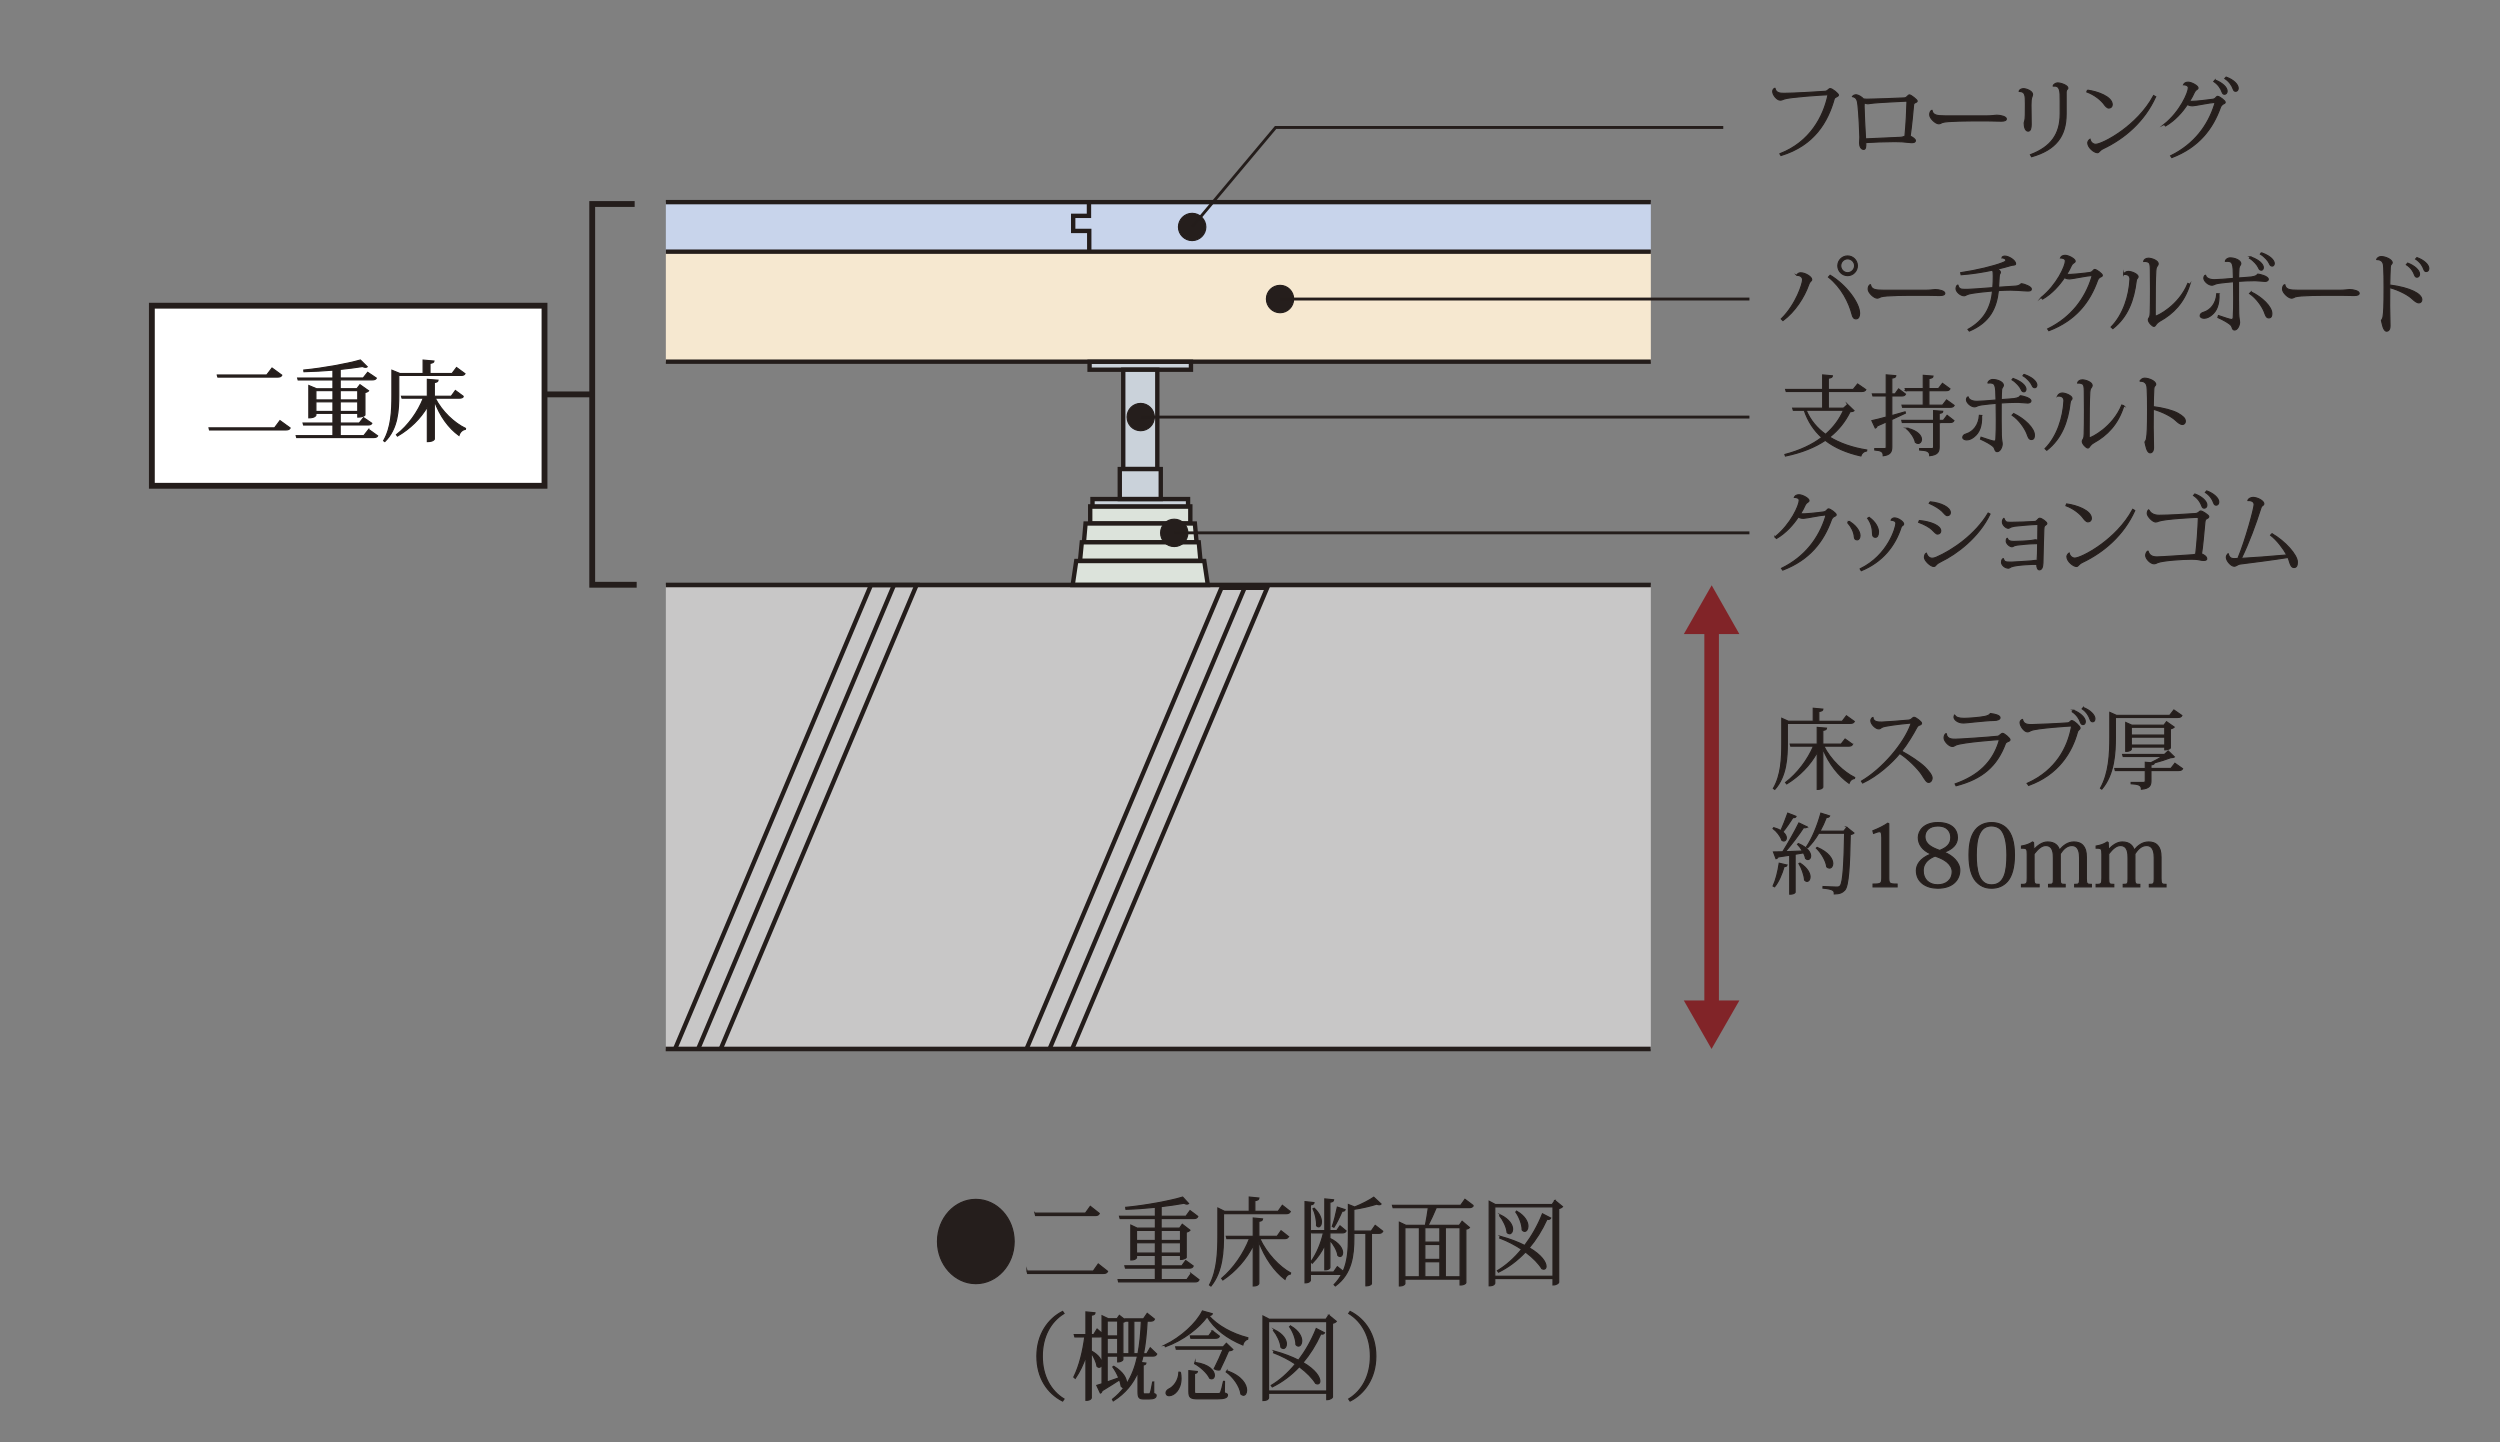 <?xml version="1.0" encoding="UTF-8"?>
<svg id="_レイヤー_1" data-name="レイヤー 1" xmlns="http://www.w3.org/2000/svg" viewBox="0 0 1092 630">
  <rect x="0" y="0" width="1092" height="630" fill="#808080" stroke="none"/>
  <defs>
    <style>
      .cls-1 {
        fill: #dce3db;
      }

      .cls-1, .cls-2, .cls-3, .cls-4, .cls-5, .cls-6, .cls-7 {
        stroke-width: 0px;
      }

      .cls-8 {
        stroke-width: 1.27px;
      }

      .cls-8, .cls-9, .cls-10, .cls-11, .cls-12 {
        fill: none;
      }

      .cls-8, .cls-9, .cls-10, .cls-12 {
        stroke: #241d1b;
      }

      .cls-9 {
        stroke-width: 1.91px;
      }

      .cls-2 {
        fill: #812428;
      }

      .cls-3 {
        fill: #c8d4eb;
      }

      .cls-4 {
        fill: #f6e8d0;
      }

      .cls-13 {
        stroke-width: .5px;
      }

      .cls-13, .cls-14 {
        fill: #251e1c;
        stroke: #251e1c;
        stroke-miterlimit: 10;
      }

      .cls-5 {
        fill: #fff;
      }

      .cls-14 {
        stroke-width: .53px;
      }

      .cls-6 {
        fill: #c8c7c7;
      }

      .cls-7 {
        fill: #cad2da;
      }

      .cls-10 {
        stroke-width: 2.55px;
      }

      .cls-11 {
        stroke: #812428;
        stroke-width: 6.36px;
      }

      .cls-12 {
        stroke-width: 2px;
      }
    </style>
  </defs>
  <g>
    <rect class="cls-3" x="290.84" y="88.29" width="430.25" height="21.63"/>
    <rect class="cls-4" x="290.84" y="109.93" width="430.25" height="48.04"/>
    <line class="cls-9" x1="721.08" y1="88.29" x2="290.84" y2="88.29"/>
    <line class="cls-9" x1="290.84" y1="157.98" x2="721.08" y2="157.98"/>
    <line class="cls-9" x1="721.08" y1="109.93" x2="290.84" y2="109.93"/>
    <g>
      <rect class="cls-6" x="290.84" y="255.52" width="430.25" height="202.66"/>
      <rect class="cls-7" x="475.93" y="158.03" width="44.28" height="3.46"/>
      <rect class="cls-9" x="475.93" y="158.03" width="44.28" height="3.46"/>
      <rect class="cls-7" x="490.63" y="161.5" width="14.88" height="43.39"/>
      <rect class="cls-9" x="490.63" y="161.5" width="14.88" height="43.39"/>
      <rect class="cls-1" x="476.2" y="221.19" width="43.73" height="7.47"/>
      <rect class="cls-9" x="476.2" y="221.19" width="43.73" height="7.47"/>
      <polygon class="cls-1" points="474.17 228.66 473.45 236.88 522.67 236.88 521.92 228.66 474.17 228.66"/>
      <polygon class="cls-9" points="474.17 228.66 473.45 236.88 522.67 236.88 521.92 228.66 474.17 228.66"/>
      <polygon class="cls-1" points="472.53 236.88 471.75 244.98 524.38 244.98 523.62 236.88 472.53 236.88"/>
      <polygon class="cls-9" points="472.53 236.88 471.75 244.98 524.38 244.98 523.62 236.88 472.53 236.88"/>
      <polygon class="cls-1" points="470.1 245.04 468.55 255.52 527.58 255.52 526.02 245.04 470.1 245.04"/>
      <polygon class="cls-9" points="470.1 245.04 468.55 255.52 527.58 255.52 526.02 245.04 470.1 245.04"/>
      <rect class="cls-7" x="477.2" y="217.99" width="41.74" height="3.2"/>
      <rect class="cls-9" x="477.2" y="217.99" width="41.74" height="3.2"/>
      <rect class="cls-7" x="489.12" y="204.89" width="17.9" height="13.08"/>
      <rect class="cls-9" x="489.12" y="204.89" width="17.9" height="13.08"/>
      <polyline class="cls-9" points="314.76 458.3 400.37 255.52 380.45 255.52 294.82 458.3"/>
      <line class="cls-9" x1="390.5" y1="255.52" x2="304.9" y2="458.3"/>
      <polyline class="cls-9" points="468.23 458.39 553.5 256.77 533.54 256.77 448.3 458.39"/>
      <line class="cls-9" x1="543.63" y1="256.77" x2="458.36" y2="458.39"/>
      <line class="cls-12" x1="721.08" y1="255.52" x2="290.84" y2="255.52"/>
      <line class="cls-12" x1="721.02" y1="458.19" x2="290.78" y2="458.19"/>
      <polyline class="cls-9" points="475.66 88.16 475.66 94.28 468.77 94.28 468.77 100.87 475.78 100.87 475.78 109.61"/>
    </g>
    <g>
      <path class="cls-13" d="M807.01,176.68l2.82,2.71c-.34.3-.76.42-1.72.46-2.14,4.35-5.08,8.05-8.93,11.07,4.51,2.78,10.04,4.65,16.22,5.64l-.07.42c-1.22.19-2.1.91-2.52,2.18-6.14-1.37-11.37-3.59-15.53-6.83-4.58,3.09-10.3,5.38-17.4,6.87l-.23-.68c6.41-1.68,11.79-4.16,16.11-7.44-3.44-3.09-6.03-6.98-7.67-11.87h-4.77l-.27-.91h13.09v-7.29h-15.92l-.27-.91h16.18v-6.34l4.28.39c-.04.61-.5.88-1.8,1.07v4.88h10.88l1.91-2.37,3.59,2.48c-.3.53-.76.8-1.87.8h-14.5v7.29h6.6l1.8-1.6ZM788.92,179.2c1.8,4.35,4.74,7.82,8.48,10.53,3.43-2.94,6.07-6.49,7.86-10.53h-16.34Z"/>
      <path class="cls-13" d="M826.34,181.53c1.83-.53,3.82-1.07,5.8-1.64l.15.57c-1.6.76-3.59,1.68-5.95,2.78v11.98c0,1.99-.5,3.47-3.74,3.86,0-1.83-.99-2.29-3.7-2.52v-.61h4.24c.61,0,.76-.19.76-.76v-10.88c-1.22.57-2.56,1.14-3.97,1.76-.12.45-.42.76-.8.91l-1.49-3.24c1.3-.27,3.55-.84,6.26-1.57v-9.2h-5.8l-.27-.91h6.07v-8.32l4.19.35c-.07.61-.3.88-1.75,1.07v6.9h1.41l1.56-2.18,3.02,2.29c-.31.57-.73.8-1.8.8h-4.19v8.55ZM848.85,183.63l1.65-2.21,2.98,2.32c-.31.57-.73.8-1.76.8h-4.69v10.65c0,1.99-.46,3.44-4.12,3.86,0-2.03-1.45-2.29-4.43-2.49v-.61h5.23c.68,0,.88-.23.88-.8v-10.61h-13.67l-.22-.91h13.89v-4.28l4.01.3c-.04.53-.27.76-1.57.91v3.06h1.83ZM832.41,170.65l-.23-.91h7.9v-5.8l4.28.34c-.07.65-.5.88-1.8,1.07v4.39h4.16l1.75-2.29,3.28,2.4c-.3.57-.72.8-1.79.8h-7.41v6.33h5.95l1.76-2.29,3.32,2.4c-.3.57-.73.8-1.76.8h-20.79l-.23-.92h9.27v-6.33h-7.67ZM833.17,187.06c4.65,1.19,6.14,3.32,6.14,4.88,0,1.03-.68,1.76-1.49,1.76-.39,0-.8-.16-1.19-.5-.38-1.95-2.09-4.46-3.73-5.84l.27-.3Z"/>
      <path class="cls-13" d="M865.55,181.49c.23,4.54-.99,7.56-3.28,9.31-.84.69-1.95,1.34-3.21,1.34-.8,0-1.72-.34-1.72-1.07s.5-1.26,1.49-1.52c3.13-.96,5.5-3.93,5.77-8.13l.95.07ZM868.33,167.18c.12-.61.96-1.41,2.14-1.41,1.99,0,4.62,1.07,4.62,2.52,0,.3-.19.61-.38.88-.16.16-.39.65-.42,1.22-.04,1.03-.15,2.59-.15,4.16,2.36-.19,4.58-.3,5.69-.45,2.06-.35,2.25-.73,2.59-1.19.08-.04.12-.04.16-.04.53,0,4.54.88,4.54,2.29,0,.49-.69.88-1.37.88-1.03,0-2.56-.27-4.24-.3h-.8c-1.87,0-4.35.11-6.6.27-.04,4.92,0,11.48.07,14.04.07,2.4.38,2.94.38,3.9,0,1.22-.88,3.32-2.21,3.32-.95,0-.99-1.22-1.34-1.8-.88-1.22-3.82-2.71-5.92-3.66l.23-.84c2.71.91,5.08,1.72,5.72,1.72s.73-.5.76-.99c.16-2.55.19-5.49.19-8.35,0-2.56-.04-5.04-.07-7.18-2.14.19-4.58.42-6.18.65-.73.11-1.3.22-1.72.38-.35.11-.96.5-1.53.5-1.53,0-3.55-1.72-3.55-3.13,0-.42.19-.84.38-1.07l.34-.11c.5,1.8,3.13,1.91,3.86,1.91,1.22,0,5.64-.3,8.35-.57-.11-6.72-.19-7.71-3.5-7.44l-.04-.07ZM879.33,165.31c5.26,1.91,5.61,4.2,5.61,4.7,0,.61-.39,1.14-.85,1.14-.68,0-.99-.39-1.26-1.07-.53-1.19-2.03-3.01-3.97-4.2l.46-.57ZM879.59,180.65c4.77,2.29,9.04,6.41,9.04,9.42,0,1.07-.23,1.91-1.37,1.91s-1.45-1.38-1.95-2.67c-.91-2.26-3.28-5.84-6.41-7.98l.69-.68ZM884.09,163.52c5.27,1.91,5.61,4.19,5.61,4.69,0,.61-.38,1.14-.84,1.14-.68,0-.99-.38-1.26-1.03-.53-1.22-2.02-3.05-3.96-4.19l.45-.61Z"/>
      <path class="cls-13" d="M898.77,172.86c.27-.57,1.14-1.18,1.98-1.18,1.57,0,4.31,1.22,4.31,2.32,0,.46-.34.62-.53.96-.19.27-.23.53-.3,1.03-.99,8.13-3.59,15.49-10.19,20.68l-.76-.69c5.31-5.38,7.86-13.62,8.25-20.95,0-1.6-1.22-2.18-2.71-2.02l-.04-.16ZM927.69,177.29c-2.55,8.17-7.33,12.9-13.12,16.11-.73.42-1.14.8-1.45,1.18-.46.57-.69,1.11-1.11,1.11-.8,0-2.48-1.79-2.48-2.86,0-.5.35-.88.57-1.3.16-.34.23-.99.27-2.1.08-2.1.12-6.22.12-10.19,0-3.44-.04-6.76-.07-8.51-.04-1.57-.12-2.75-.92-3.09-.53-.27-1.26-.39-1.98-.3l-.04-.04c.15-.69.88-1.38,2.06-1.38,1.57,0,4.31,1.07,4.31,2.4,0,.5-.27.76-.53,1.19-.3.38-.45.95-.5,1.83-.22,3.7-.27,9.96-.27,15.57v4.01c.04.19.08.27.23.27.65,0,10-4.39,14.04-14.27l.88.38Z"/>
      <path class="cls-13" d="M934.82,166.45c.19-.61,1.07-1.26,1.95-1.26,1.83,0,4.85,1.26,4.85,2.71,0,.34-.34.57-.61.95-.12.19-.19.57-.23,1.11-.12,1.57-.16,4.77-.23,7.67,4.46.57,8.54,1.64,10.8,2.9,2.14,1.26,3.21,2.14,3.21,3.51,0,.84-.62,1.37-1.26,1.37-.99,0-2.03-.91-2.98-1.79-1.6-1.53-5.42-3.67-9.77-4.88-.04,2.75-.04,5.61-.04,7.94,0,1.26.15,7.4.15,8.77,0,1.68-.68,2.33-1.49,2.33-1.45,0-1.95-3.4-2.25-4.69.27-.39.61-.96.68-1.64.3-1.8.46-4.31.46-12.63,0-3.44-.04-6.87-.16-8.63-.04-1.87-.34-3.7-3.05-3.7l-.04-.04Z"/>
    </g>
    <g>
      <path class="cls-13" d="M775.33,234.54c6.91-5.54,10.57-13.78,10.57-15.99,0-1.19-1.72-1.3-2.13-1.3.27-.65.88-1.14,2.02-1.14,1.53,0,4.39,1.57,4.39,2.55,0,.46-.46.57-.84.92-.23.15-.53.42-.8.95-.5,1.22-1.3,2.63-2.1,3.93,1.72.15,7.75-.5,10.08-.84.76-.12,1.06-.39,1.33-.69.31-.34.58-.65.88-.65.76,0,3.32,1.91,3.32,2.55,0,.46-.46.57-.99.84-.34.16-.88.73-1.11,1.37-3.36,9.39-9.38,17.44-21.25,21.98l-.53-.76c10.27-5.03,16.33-13.2,19.23-22.51.07-.22.11-.42.11-.53,0-.19-.11-.27-.3-.27-1.49,0-8.4,1.45-9.43,1.45-1.11,0-1.75-.23-2.25-.61-2.25,3.36-5.31,6.9-9.58,9.42l-.62-.68Z"/>
      <path class="cls-13" d="M807.71,227.79c2.56,1.3,4.74,4.08,4.74,6.15,0,1.06-.5,1.86-1.22,1.86-.8,0-1.18-.38-1.26-1.26-.12-2.06-1.3-4.43-2.86-6.18l.61-.57ZM812.52,248.47c12.29-5.95,15.61-18.24,15.61-19.88,0-1.03-1.26-1.34-2.1-1.37,0-.23.5-.99,1.52-.99,1.6,0,3.97,1.68,3.97,2.63,0,.45-.42.65-.73.88-.11.07-.3.27-.38.57-2.63,8.17-8.13,15.15-17.4,18.97l-.5-.8ZM816.45,225.99c2.86,2.03,4.08,4.58,4.08,6.34,0,1.52-.53,2.36-1.34,2.36s-1.26-.45-1.26-1.45c-.04-1.91-.34-4.39-2.14-6.87l.65-.39Z"/>
      <path class="cls-13" d="M838.41,227.37c4.96.5,9.31,2.21,9.31,4.54,0,.8-.61,1.37-1.41,1.37-.69,0-1.45-1.03-2.48-1.98-1.03-.96-3.17-2.21-5.77-3.17l.35-.76ZM869.24,224.54c-4.81,10.11-14.5,17.44-21.48,20.8-1.03.49-1.53.91-1.83,1.18-.42.38-.57.91-1.26.91-1.37.04-4.08-2.55-4.08-3.93,0-.84.27-1.57.8-1.87.57,1.49,1.45,2.21,2.63,2.21.5,0,1.07-.15,1.72-.42,7.17-3.09,17.1-9.92,22.7-19.31l.8.42ZM843.07,219.2c4.77.42,8.85,2.44,8.85,4.74,0,.84-.61,1.29-1.37,1.29-.68,0-1.37-1.06-2.29-1.95-1.19-1.11-3.01-2.29-5.57-3.43l.39-.65Z"/>
      <path class="cls-13" d="M875.41,226.41c.07.65.45,1.14.76,1.41.31.27.88.34,2.03.34,2.41,0,8.59-.23,10.65-.38.57-.04.92-.5,1.14-.73.31-.34.58-.68.99-.68.88,0,3.09,1.68,3.09,2.29,0,.39-.53.61-.91.96-.34.3-.38.88-.42,1.68-.12,2.29-.35,12.59-.39,14.62-.07,2.09-.65,2.98-1.57,2.98-.65,0-1.14-.88-1.11-2.4-.8-.08-9.12.19-11.25,1.14-.46.23-.73.53-1.14.53-1.6,0-3.02-1.41-3.02-2.52,0-1.26.53-1.64.8-1.64.53,1.52.8,1.52,3.7,1.52,1.87-.04,6.79-.42,8.55-.53.76-.07,1.37-.23,1.86-.23.19,0,.42.04.65.08.15-1.26.19-4.47.23-7.41-.27.04-.62.04-.99.04-2.21,0-6.37.38-7.97.61-.62.07-1.11.27-1.42.38-.3.16-.49.35-.8.35-1.11,0-2.55-1.42-2.55-2.4,0-.62.04-.99.38-1.26h.12c.38,1.11,1.34,1.34,2.86,1.34,1.34,0,6.15-.19,7.56-.42.96-.07,1.37-.3,1.72-.3.42,0,.8.12,1.14.27.04-2.59.07-5.11.07-6.79l-.19-.19c-2.75.07-7.51.49-9.92.76-.73.12-1.26.3-1.68.42-.42.15-.69.5-1.15.5-.95,0-2.59-1.37-2.59-2.71,0-.62.19-1.26.61-1.6h.16Z"/>
      <path class="cls-13" d="M902.71,220.12c4.35.57,10.8,2.86,10.8,6.33,0,.88-.61,1.49-1.49,1.49-.76,0-1.57-.95-2.03-1.6-1.22-1.72-4.05-4.16-7.59-5.46l.3-.76ZM932.47,223.02c-4.85,10.73-13.43,18.13-22.86,22.63-1.83.88-1.76,1.79-2.6,1.79-1.41,0-4.19-2.25-4.19-4.31,0-.53.45-1.22.95-1.56.23.99,1.11,2.21,2.52,2.21,2.78,0,18.08-7.79,25.3-21.3l.88.53Z"/>
      <path class="cls-13" d="M938.64,222.71c.68,1.6,2.4,2.37,4.46,2.37,4.12-.04,11.57-.42,15.8-.76,1.68-.15,1.6-1.11,2.4-1.11s3.51,1.87,3.51,2.4-.53.76-1.03,1.03c-.53.22-.61.8-.72,1.87-.42,4.19-.92,10.65-1.45,13.39,1.22.53,2.29,1.22,2.29,2.21,0,.65-.92.69-1.45.69-1.07,0-1.87-.42-3.74-.5-.46,0-.99-.04-1.53-.04-3.89,0-12.44.57-14.73,1.49-.42.19-.88.5-1.6.5-1.53,0-3.62-2.21-3.62-3.59,0-.73.3-1.37.76-1.87h.31c.53,1.79,1.79,2.48,3.89,2.48,1.68,0,14.39-.88,15.65-.96.53,0,.95-.15,1.26-.34.53-4.35.99-11.02,1.14-15.38,0-.42-.11-.61-.76-.61-.42,0-13.9.65-16.6,1.68-.27.12-.8.35-1.26.35-1.37,0-3.7-2.52-3.7-3.7,0-.8.27-1.34.57-1.6h.16ZM958.71,215.77c3.05,1.11,5.26,3.16,5.26,4.84,0,.96-.61,1.34-1.14,1.34s-.8-.19-1.14-1.07c-.46-1.34-1.53-3.13-3.55-4.46l.57-.65ZM963.9,214.43c3.09,1.14,5.26,3.16,5.26,4.85,0,.99-.61,1.37-1.11,1.37-.53,0-.84-.19-1.18-1.11-.42-1.29-1.53-3.13-3.55-4.46l.57-.65Z"/>
      <path class="cls-13" d="M992.35,233.09c5.84,3.32,11.14,9.35,11.14,12.4,0,1.45-.3,2.4-1.49,2.4-1.07,0-1.56-1.14-2.06-2.9-.16-.45-.3-.99-.53-1.49-6.11.99-15.95,2.25-20.84,2.86-1.3.16-1.64.96-2.71.96-1.34,0-3.4-2.37-3.4-3.85,0-.53.23-1.07.58-1.49l.27-.07c.22.88.65,2.1,2.48,2.1.45,0,1.03-.04,1.72-.08,3.4-8.17,7.1-21.94,7.1-23.54,0-1.8-2.25-1.8-2.71-1.76l-.04-.11c.34-.76,1.37-1.26,2.29-1.26,1.8,0,4.7,1.45,4.7,2.78,0,.46-.46.76-.76.96-.3.23-.53.76-.65,1.26-2.1,6.61-5.08,14.81-8.43,21.64,4-.19,14.04-.95,19.88-1.49-1.57-2.9-4.43-6.61-7.1-8.63l.57-.69Z"/>
    </g>
    <g>
      <path class="cls-13" d="M780.72,315.96v8.51c0,6.22-.3,14.54-5.49,20.34l-.62-.42c3.4-5.87,3.67-13.12,3.67-19.88v-10.76l2.9,1.3h10.84v-5.69l4.23.39c-.07.61-.5.88-1.79,1.03v4.27h10.22l1.83-2.4,3.47,2.49c-.3.57-.76.84-1.87.84h-27.4ZM809.19,325.12c-.3.58-.73.8-1.8.8h-10.76c2.98,5.92,8.51,11.22,13.5,13.7l-.11.42c-1.07.12-1.95.88-2.37,2.1-4.54-3.17-8.81-8.51-11.45-15.11v16.83c0,.08-.34.96-2.44.96v-16.22c-3.01,5.54-7.63,10.3-13.32,13.81l-.5-.61c5.31-4.08,9.66-9.96,12.21-15.88h-9.96l-.22-.91h11.79v-7.29l4.08.34c-.07.57-.42.84-1.64.96v5.99h8.02l1.72-2.21,3.24,2.32Z"/>
      <path class="cls-13" d="M813.1,341.19c9.2-5.38,18.54-16.45,21.56-24.81.04-.15.07-.23.07-.3,0-.15-.11-.23-.38-.23-.5,0-7.52.73-10.91,1.41-.96.19-1.3.39-1.68.62-.35.23-.53.49-1.15.49-1.34,0-3.43-2.06-3.43-3.5,0-1.11.8-1.49.91-1.49.19,2.03,2.33,2.03,3.85,2.03,1.11,0,9.2-.58,11.94-.88.62-.11.84-.27,1.11-.53.31-.3.76-.68,1.07-.68.76,0,3.28,1.95,3.28,2.55,0,.57-.49.73-1.06.92-.53.22-.88.68-1.07,1.07-1.26,2.44-4.2,7.36-6.57,10.26,3.55,1.91,7.94,4.81,10.15,6.95,1.68,1.68,3.16,3.55,3.16,4.77,0,.99-.61,1.91-1.56,1.91-.88,0-1.6-1.3-2.94-3.4-1.6-2.48-6.22-7.13-9.66-9.23-3.47,4.19-9.54,9.77-16.18,12.9l-.53-.8Z"/>
      <path class="cls-13" d="M854.02,342.41c10.23-3.62,16.34-9.58,19.08-18.39.11-.38.15-.61.15-.76s-.07-.19-.27-.19c-.22,0-15.72,1.11-18.66,2.37-.46.19-.8.61-1.53.61-1.49,0-3.62-2.33-3.62-3.7,0-.76.27-1.45.68-1.83h.3c.23,2.37,2.63,2.37,3.93,2.37,1.72,0,13.89-.8,18.54-1.3.8-.11,1.41-1.26,2.18-1.26.65,0,3.17,2.14,3.17,2.78,0,.5-.53.65-.92.8-.34.15-.91.42-1.07.84-3.7,9.92-10.07,15.49-21.56,18.47l-.42-.8ZM853.84,312.33c.45,1.03,1.91,1.45,4.05,1.45,1.6,0,6.71-.35,9.08-.84,1.19-.27,2.03-.62,2.44-1.26,2.1.23,4.2.8,4.2,1.83,0,.76-1.26,1.18-2.63,1.18-2.18,0-5.88.42-8.86.69-1.75.15-3.43.42-4.42.42-2.71,0-4.19-1.57-4.19-2.55,0-.35.07-.69.26-.92h.08Z"/>
      <path class="cls-13" d="M885.49,342.18c12.71-5.72,17.67-15.83,19.31-24.53,0-.07.04-.16.04-.23,0-.23-.15-.3-.49-.3-.39,0-15,.95-17.18,1.98-.57.23-.95.57-1.56.57-1.42,0-3.24-2.48-3.24-4.08,0-.68.57-1.18,1.03-1.34l.04.04c.45,2.22,2.48,2.22,4.04,2.22,2.06,0,13.36-.53,15.8-.76.8-.07,1.11-.99,1.68-.99.95,0,3.62,2.48,3.62,3.21,0,.38-.34.65-.61.91-.23.19-.38.39-.53.84-2.29,8.48-8.02,18.55-21.33,23.35l-.61-.88ZM905.67,310.24c2.79,1.03,5.2,3.2,5.2,4.92,0,.95-.5,1.34-.99,1.34-.53,0-.84-.19-1.18-1.07-.42-1.34-1.53-3.21-3.55-4.54l.53-.65ZM909.98,309.05c3.01,1.11,5.08,3.32,5.08,4.85,0,.99-.46,1.37-.95,1.37-.53,0-.85-.19-1.19-1.11-.42-1.26-1.41-3.17-3.43-4.54l.49-.57Z"/>
      <path class="cls-13" d="M924.01,313.4v8.55c0,6.83-.38,16.18-5.95,22.74l-.57-.39c3.7-6.67,4.08-14.85,4.08-22.36v-10.76l2.9,1.3h23.24l1.83-2.37,3.51,2.44c-.27.57-.72.84-1.83.84h-27.21ZM950,333.4l3.36,2.37c-.31.57-.73.8-1.8.8h-12.02v4.39c0,2.06-.5,3.43-4.16,3.78,0-1.87-1.45-2.21-4.5-2.4v-.57h5.3c.69,0,.88-.23.88-.76v-4.42h-13.09l-.23-.92h13.32v-2.71l2.44.19c1.72-.8,3.55-1.83,4.97-2.71h-17.06l-.27-.91h18.28l1.64-1.53,2.71,2.63c-.3.22-.76.3-1.64.34-1.87.73-4.62,1.6-7.21,2.29h.11c-.04.46-.3.69-1.49.84v1.57h8.7l1.75-2.25ZM948.02,326.76c-.04.23-1.26.76-2.06.76h-.38v-1.18h-14.62v.99s-.34.88-2.44.88v-12.63l2.67,1.19h14l1.15-1.53,3.36,2.37c-.27.3-.91.61-1.68.76v8.4ZM945.57,317.68h-14.62v3.39h14.62v-3.39ZM930.96,325.43h14.62v-3.44h-14.62v3.44Z"/>
      <path class="cls-13" d="M774.76,361.52c1.3.38,2.33.8,3.13,1.29.95-2.13,2.06-5,3.01-7.63l3.62,1.42c-.16.42-.5.61-1.37.53-1.34,2.14-2.98,4.51-4.42,6.26,1.14.91,1.56,1.86,1.56,2.63s-.49,1.34-1.11,1.34c-.27,0-.57-.11-.88-.34-.5-1.76-2.25-3.93-3.82-5.11l.27-.38ZM780.56,377.85c-.11.46-.38.68-1.26.68-.96,3.32-2.44,6.76-4.16,8.82l-.65-.34c1.11-2.33,2.14-6.26,2.67-9.96l3.39.8ZM789.34,361.17c-.16.27-.39.39-.8.39-.23,0-.46,0-.73-.07-1.98,3.05-5.08,7.21-7.97,10.53,2.21-.07,4.8-.19,7.51-.3-.65-1.11-1.45-2.18-2.18-2.94l.39-.3c4.08,1.76,5.34,3.97,5.34,5.42,0,.92-.53,1.57-1.22,1.57-.3,0-.65-.16-.99-.46-.15-.76-.45-1.6-.91-2.48-1.07.19-2.29.39-3.67.61v16.64s-.27.8-2.36.8v-17.02c-1.53.23-3.21.5-5.08.76-.19.5-.57.68-.91.76l-1.11-2.94c.95,0,2.36-.04,4.04-.08,2.4-3.82,5.27-8.89,7.07-12.59l3.59,1.72ZM786.25,377.01c3.32,2.21,4.39,4.46,4.39,6.03,0,1.18-.62,1.95-1.34,1.95-.35,0-.73-.19-1.07-.57-.12-2.21-1.3-5.31-2.44-7.21l.45-.19ZM806.67,361.36l3.13,2.52c-.3.31-.76.53-1.6.62-.23,13.12-.68,22.59-2.44,24.34-1.07,1.11-2.14,1.6-4.54,1.64,0-1.49-.34-2.06-4.96-2.55l.04-.69c1.91.08,4.74.23,5.99.23.76,0,1.07-.07,1.49-.5,1.34-1.41,1.72-10.72,1.95-23.01h-11.3c-1.45,2.48-3.09,4.65-4.8,6.3l-.57-.34c2.32-3.32,4.77-9.12,6.3-14.73l3.82,1.22c-.19.42-.46.68-1.41.61-.8,2.1-1.76,4.12-2.79,6.03h10.38l1.34-1.68ZM793.73,370.13c5.19,2.26,6.83,5.15,6.83,7.06,0,1.19-.65,1.99-1.45,1.99-.39,0-.8-.16-1.19-.53-.3-2.71-2.48-6.22-4.54-8.2l.34-.31Z"/>
      <path class="cls-13" d="M821.95,365.52c0-1.56-.23-2.25-.95-2.25s-1.45.34-2.63.76l-.3-1.14c2.9-1.15,4.77-2.14,6.53-3.32l.42.23v23.32c0,2.83.23,3.05,3.63,3.05v1.22h-10.5v-1.22c3.59,0,3.82-.22,3.82-3.05v-17.59Z"/>
      <path class="cls-13" d="M849.36,372.31c3.4,1.34,6.68,4.28,6.68,7.79,0,4.01-2.9,7.86-9.62,7.86-5.07,0-9.35-2.63-9.35-7.71,0-2.29,1.41-5.23,6.3-7.18v-.07c-3.78-1.68-5.46-4.28-5.46-7.17s2.4-6.53,8.55-6.53,8.54,3.13,8.54,6.56c0,3.05-2.25,5.07-5.65,6.33v.11ZM852.72,380.71c0-1.49-.88-2.98-2.29-4.16-1.18-.95-2.48-1.68-5.19-2.63-2.18.88-5.19,2.6-5.19,6.38s2.48,6.18,6.33,6.18c3.55,0,6.34-1.99,6.34-5.77ZM840.82,365.44c0,3.4,3.13,4.85,6.45,6.03,2.67-1.07,4.84-2.48,4.84-5.64,0-1.99-.99-5.04-5.69-5.04-3.77,0-5.61,2.18-5.61,4.65Z"/>
      <path class="cls-13" d="M863.15,385.02c-1.98-2.25-3.09-5.92-3.09-11.56s1.11-9.43,3.55-11.79c1.53-1.41,3.59-2.36,6.33-2.36s4.85.95,6.38,2.36c2.48,2.37,3.59,6.38,3.59,11.79s-1.11,9.31-3.09,11.56c-1.95,2.14-4.31,2.94-6.87,2.94-1.3,0-4.27-.11-6.79-2.94ZM863.23,373.5c0,6.1.88,13.01,6.67,13.01s6.72-6.18,6.72-13.01c0-6.07-1.11-9.31-2.52-10.99-1.22-1.34-2.83-1.75-4.2-1.75-4.81,0-6.67,4.5-6.67,12.75Z"/>
      <path class="cls-13" d="M899.65,371.2c1.57-1.79,3.51-3.43,6.26-3.43,1.49,0,2.98.42,3.97,1.56.95,1.07,1.45,2.52,1.45,5.11v9.28c0,2.32.27,2.59,2.18,2.59v1.07h-7.29v-1.07c1.87,0,2.14-.27,2.14-2.4v-9.2c0-1.98-.27-5.38-3.36-5.38-2.1,0-3.74,1.53-5.08,3.59v10.8c0,2.36.19,2.59,2.14,2.59v1.07h-7.25v-1.07c1.98,0,2.1-.27,2.1-2.4v-9.08c0-1.8,0-5.5-3.32-5.5-1.68,0-3.28,1.3-5.11,3.63v10.72c0,2.37.19,2.63,2.21,2.63v1.07h-7.71v-1.07c2.33,0,2.52-.27,2.52-2.82v-10.3c0-2.48-.23-2.75-2.52-2.71v-.92c1.91-.34,3.36-.8,4.85-1.79l.42.27.15,3.01h.04c1.57-1.64,3.59-3.28,5.95-3.28,3.32,0,4.66,1.79,5.15,3.43h.12Z"/>
      <path class="cls-13" d="M932.26,371.2c1.57-1.79,3.51-3.43,6.26-3.43,1.49,0,2.98.42,3.97,1.56.95,1.07,1.45,2.52,1.45,5.11v9.28c0,2.32.27,2.59,2.18,2.59v1.07h-7.29v-1.07c1.87,0,2.14-.27,2.14-2.4v-9.2c0-1.98-.27-5.38-3.36-5.38-2.1,0-3.74,1.53-5.08,3.59v10.8c0,2.36.19,2.59,2.14,2.59v1.07h-7.25v-1.07c1.98,0,2.1-.27,2.1-2.4v-9.08c0-1.8,0-5.5-3.32-5.5-1.68,0-3.28,1.3-5.11,3.63v10.72c0,2.37.19,2.63,2.21,2.63v1.07h-7.71v-1.07c2.33,0,2.52-.27,2.52-2.82v-10.3c0-2.48-.23-2.75-2.52-2.71v-.92c1.91-.34,3.36-.8,4.85-1.79l.42.27.15,3.01h.04c1.57-1.64,3.59-3.28,5.95-3.28,3.32,0,4.66,1.79,5.15,3.43h.12Z"/>
    </g>
    <g>
      <line class="cls-11" x1="747.64" y1="263.5" x2="747.64" y2="450.36"/>
      <polygon class="cls-2" points="735.49 437.01 747.61 458.19 759.76 437.01 735.49 437.01"/>
      <polygon class="cls-2" points="759.75 276.95 747.66 255.66 735.51 276.95 759.75 276.95"/>
      <path class="cls-13" d="M526.71,99.15c0,3.26-2.73,5.94-5.99,5.94s-5.98-2.69-5.98-5.94,2.68-5.97,5.98-5.97,5.99,2.7,5.99,5.97"/>
      <polyline class="cls-8" points="520.71 99.14 557.18 55.68 752.72 55.68"/>
      <path class="cls-13" d="M565.07,130.58c0,3.32-2.65,6.02-5.92,6.02s-5.99-2.7-5.99-6.02,2.7-5.94,5.99-5.94,5.92,2.66,5.92,5.94"/>
    </g>
    <g>
      <path class="cls-13" d="M784.83,120.23c.42-.88,1.11-1.07,1.75-1.07,1.95,0,4.77,1.75,4.77,2.9,0,.88-.69.45-1.34,2.36-1.95,5.46-5.95,11.72-11.22,15.61l-.73-.73c6.56-6.45,9.31-15.49,9.31-17.06,0-1.26-1.03-1.98-2.52-1.98l-.04-.04ZM799.41,120.23c7.1,4.28,12.86,12.17,12.86,16.6,0,1.26-.38,2.44-1.57,2.44-.95,0-1.45-.68-1.75-2.02-1.3-4.97-4.47-11.6-10.27-16.22l.73-.8ZM807.04,111.8c2.36,0,4.27,1.95,4.27,4.28s-1.91,4.31-4.27,4.31-4.28-1.91-4.28-4.31,1.98-4.28,4.28-4.28ZM810.09,116.07c0-1.64-1.37-3.02-3.05-3.02s-3.01,1.38-3.01,3.02,1.34,3.05,3.01,3.05,3.05-1.41,3.05-3.05Z"/>
      <path class="cls-13" d="M840.68,126.79c2.52,0,4.01-.3,4.62-.3,1.83,0,4.19.65,4.19,1.6,0,.65-.68.99-2.18.99-.68,0-1.49,0-2.25-.04-1.64-.07-4.62-.07-6.95-.07-4.5,0-14.65,0-16.52.69-.5.19-.99.57-1.64.57-1.38,0-3.93-2.37-3.93-3.9,0-.91.23-1.45.73-1.91l.27-.04c.42,2.03,1.91,2.4,5.8,2.4h17.86Z"/>
      <path class="cls-13" d="M874.43,112.56c0-.3.62-.69,1.26-.69,1.76,0,4.73,1.87,4.73,3.36,0,.73-1.22.46-1.95.73-1.75.57-3.93,1.07-5.91,1.57.65.42,1.22.95,1.22,1.34s-.16.61-.27.76c-.19.27-.19.57-.27,1.34-.11,1.29-.16,3.01-.27,4.5,2.44-.15,4.96-.34,6.49-.42,1.6-.12,2.33-.08,3.44-1.11,1.72.15,4.39,1.41,4.39,2.25s-.61.91-1.68.91c-.76,0-2.98-.19-4.31-.27-.88-.07-1.91-.11-3.09-.11-1.56,0-3.32.07-5.3.19-.84,7.63-3.67,13.85-12.71,17.7l-.57-.73c7.21-4.01,10.07-9.81,10.72-16.79-1.52.12-9.12.8-10.84,1.49-.76.27-1.11.61-1.6.61-1.57,0-3.51-1.76-3.51-3.05,0-.62.22-1.34.65-1.6l.19.04c.15.88.57,1.3,1.11,1.6.5.23,1.72.23,3.01.23s6.33-.39,11.11-.76c.15-1.64.19-3.4.19-5,0-1.33,0-2.25-.42-2.63-3.93.84-9.09,1.68-13.62,1.98l-.19-.88c7.17-1.07,14.5-2.9,18.05-4.28,1.45-.57,1.68-.68,1.68-1.3,0-.38-.69-.8-1.68-.95l-.04-.04Z"/>
      <path class="cls-13" d="M891.59,129.96c6.9-5.54,10.57-13.78,10.57-15.99,0-1.19-1.72-1.3-2.14-1.3.27-.65.88-1.14,2.03-1.14,1.52,0,4.39,1.57,4.39,2.55,0,.46-.46.57-.84.92-.23.15-.53.42-.8.95-.5,1.22-1.3,2.63-2.1,3.93,1.72.15,7.74-.5,10.07-.84.76-.12,1.07-.39,1.34-.69.3-.34.57-.65.88-.65.76,0,3.32,1.91,3.32,2.55,0,.46-.45.57-.99.84-.35.16-.88.73-1.11,1.37-3.36,9.39-9.39,17.44-21.26,21.98l-.53-.76c10.27-5.03,16.34-13.2,19.23-22.51.08-.22.12-.42.12-.53,0-.19-.12-.27-.3-.27-1.49,0-8.4,1.45-9.43,1.45-1.11,0-1.76-.23-2.25-.61-2.26,3.36-5.31,6.9-9.58,9.42l-.61-.68Z"/>
      <path class="cls-13" d="M927.63,119.73c.27-.57,1.14-1.18,1.98-1.18,1.57,0,4.31,1.22,4.31,2.32,0,.46-.34.62-.53.96-.19.27-.22.53-.3,1.03-.99,8.13-3.59,15.49-10.19,20.68l-.76-.69c5.3-5.38,7.86-13.62,8.24-20.95,0-1.6-1.22-2.18-2.71-2.02l-.04-.16ZM956.56,124.16c-2.56,8.17-7.33,12.9-13.13,16.11-.72.42-1.14.8-1.45,1.18-.46.57-.68,1.11-1.11,1.11-.8,0-2.48-1.79-2.48-2.86,0-.5.34-.88.57-1.3.15-.34.23-.99.27-2.1.07-2.1.11-6.22.11-10.19,0-3.44-.04-6.76-.07-8.51-.04-1.57-.11-2.75-.91-3.09-.53-.27-1.26-.39-1.99-.3l-.04-.04c.16-.69.88-1.38,2.06-1.38,1.57,0,4.31,1.07,4.31,2.4,0,.5-.27.76-.53,1.19-.3.38-.46.95-.5,1.83-.23,3.7-.27,9.96-.27,15.57v4.01c.04.19.07.27.23.27.65,0,10-4.39,14.04-14.27l.88.38Z"/>
      <path class="cls-13" d="M969.25,128.36c.22,4.54-.99,7.56-3.28,9.31-.85.69-1.95,1.34-3.21,1.34-.8,0-1.72-.34-1.72-1.07s.5-1.26,1.49-1.52c3.13-.96,5.49-3.93,5.76-8.13l.96.07ZM972.03,114.05c.11-.61.95-1.41,2.14-1.41,1.98,0,4.62,1.07,4.62,2.52,0,.3-.19.61-.39.88-.15.16-.38.65-.42,1.22-.04,1.03-.16,2.59-.16,4.16,2.37-.19,4.58-.3,5.69-.45,2.06-.35,2.26-.73,2.6-1.19.07-.04.11-.04.15-.04.53,0,4.54.88,4.54,2.29,0,.49-.68.88-1.37.88-1.03,0-2.55-.27-4.24-.3h-.8c-1.86,0-4.35.11-6.6.27-.04,4.92,0,11.48.07,14.04.08,2.4.39,2.94.39,3.9,0,1.22-.88,3.32-2.21,3.32-.96,0-.99-1.22-1.34-1.8-.88-1.22-3.82-2.71-5.92-3.66l.23-.84c2.71.91,5.07,1.72,5.72,1.72.61,0,.73-.5.76-.99.15-2.55.19-5.49.19-8.35,0-2.56-.04-5.04-.07-7.18-2.14.19-4.58.42-6.18.65-.72.11-1.29.22-1.72.38-.34.11-.96.5-1.53.5-1.52,0-3.55-1.72-3.55-3.13,0-.42.19-.84.39-1.07l.34-.11c.5,1.8,3.13,1.91,3.85,1.91,1.22,0,5.65-.3,8.36-.57-.11-6.72-.19-7.71-3.51-7.44l-.04-.07ZM983.02,112.18c5.27,1.91,5.61,4.2,5.61,4.7,0,.61-.38,1.14-.84,1.14-.69,0-.99-.39-1.26-1.07-.53-1.19-2.02-3.01-3.96-4.2l.45-.57ZM983.29,127.52c4.77,2.29,9.05,6.41,9.05,9.42,0,1.07-.23,1.91-1.37,1.91s-1.45-1.38-1.95-2.67c-.91-2.26-3.28-5.84-6.41-7.98l.68-.68ZM987.79,110.39c5.26,1.91,5.61,4.19,5.61,4.69,0,.61-.39,1.14-.84,1.14-.69,0-.99-.38-1.26-1.03-.53-1.22-2.03-3.05-3.97-4.19l.46-.61Z"/>
      <path class="cls-13" d="M1021.66,126.79c2.52,0,4.01-.3,4.62-.3,1.83,0,4.2.65,4.2,1.6,0,.65-.69.99-2.18.99-.69,0-1.49,0-2.25-.04-1.64-.07-4.62-.07-6.95-.07-4.51,0-14.65,0-16.52.69-.5.19-.99.57-1.64.57-1.37,0-3.93-2.37-3.93-3.9,0-.91.22-1.45.72-1.91l.27-.04c.42,2.03,1.91,2.4,5.8,2.4h17.85Z"/>
      <path class="cls-13" d="M1038.12,113.32c.19-.61,1.07-1.26,1.95-1.26,1.83,0,4.84,1.26,4.84,2.71,0,.34-.34.57-.61.95-.11.19-.19.57-.23,1.11-.11,1.57-.15,4.77-.23,7.67,9.12,1.18,14.01,3.89,14.01,6.41,0,.84-.61,1.37-1.26,1.37-.99,0-2.02-.91-2.98-1.79-1.6-1.53-5.41-3.67-9.77-4.88-.04,2.75-.04,5.61-.04,7.94,0,1.26.16,7.4.16,8.77,0,1.68-.69,2.33-1.49,2.33-1.45,0-1.95-3.4-2.25-4.69.27-.39.61-.96.69-1.64.3-1.8.45-4.31.45-12.63,0-3.44-.04-6.87-.15-8.63-.04-1.87-.34-3.7-3.05-3.7l-.04-.04ZM1051.67,114.92c3.01,1.15,5.19,3.13,5.19,4.81,0,.96-.61,1.34-1.11,1.34-.53,0-.8-.23-1.14-1.11-.46-1.3-1.41-3.01-3.51-4.35l.57-.69ZM1055.72,112.52c3.05,1.11,5.19,3.09,5.19,4.74,0,.99-.61,1.34-1.11,1.34-.53,0-.8-.19-1.14-1.11-.46-1.3-1.41-2.94-3.51-4.35l.57-.62Z"/>
    </g>
    <g>
      <line class="cls-8" x1="559.12" y1="130.62" x2="764.15" y2="130.62"/>
      <path class="cls-13" d="M504.21,182.14c0,3.33-2.66,5.99-5.97,5.99s-5.93-2.66-5.93-5.99,2.66-5.93,5.93-5.93,5.97,2.7,5.97,5.93"/>
      <line class="cls-8" x1="498.26" y1="182.18" x2="764.15" y2="182.18"/>
      <path class="cls-13" d="M518.87,232.76c0,3.34-2.65,5.97-5.96,5.97s-5.96-2.63-5.96-5.97,2.67-5.97,5.96-5.97,5.96,2.69,5.96,5.97"/>
      <line class="cls-8" x1="512.91" y1="232.75" x2="764.15" y2="232.75"/>
      <polyline class="cls-10" points="277.22 89.11 258.68 89.11 258.68 255.42 278.1 255.42"/>
      <line class="cls-10" x1="237.85" y1="172.27" x2="257.9" y2="172.27"/>
      <rect class="cls-5" x="66.33" y="133.53" width="171.51" height="78.66"/>
      <rect class="cls-10" x="66.33" y="133.53" width="171.51" height="78.66"/>
    </g>
    <g>
      <path class="cls-13" d="M91.3,186.89h28.62l2.37-3.17,4.46,3.24c-.3.58-.8.85-1.95.85h-33.28l-.23-.92ZM94.89,163.8h21.6l2.33-3.05,4.28,3.13c-.31.62-.76.84-1.91.84h-26.03l-.27-.91Z"/>
      <path class="cls-13" d="M161.04,187.58l3.93,2.82c-.3.5-.76.73-1.83.73h-33.54l-.23-.84h16.06v-4.65h-12.82l-.23-.85h13.05v-4.23h-7.44v.84c0,.07-.46,1.11-3.09,1.11v-14.12l3.36,1.41h7.17v-3.85h-15.19l-.23-.84h15.42v-3.44c-4.19.34-8.54.61-12.66.69l-.08-.73c8.43-.8,19.08-2.75,24.73-4.39l3.01,2.98c-.19.15-.45.23-.76.23-.39,0-.84-.12-1.34-.35-2.79.46-6.15.88-9.73,1.26v3.74h10.04l1.98-2.48,3.78,2.55c-.3.53-.76.76-1.83.76h-13.96v3.85h7.29l1.34-1.75,3.78,2.67c-.23.3-.8.61-1.6.76v9.89c0,.07-.92.84-3.13.84v-1.64h-7.67v4.23h8.32l1.86-2.36,3.63,2.48c-.27.53-.73.73-1.8.73h-12.02v4.65h10.3l2.14-2.71ZM145.43,170.63h-7.44v4.05h7.44v-4.05ZM137.99,179.72h7.44v-4.2h-7.44v4.2ZM156.27,170.63h-7.67v4.05h7.67v-4.05ZM148.6,179.72h7.67v-4.2h-7.67v4.2Z"/>
      <path class="cls-13" d="M174.19,164v8.63c0,6.26-.3,14.57-6.1,20.26l-.53-.38c3.36-5.84,3.62-13.13,3.62-19.84v-10.96l3.55,1.45h10.08v-5.88l4.77.42c-.07.57-.5.84-1.75,1.03v4.43h9.61l1.98-2.63,3.7,2.71c-.3.53-.76.76-1.87.76h-27.06ZM202.43,173.16c-.31.53-.76.76-1.83.76h-10.5c2.9,5.8,8.28,10.84,13.24,13.21l-.07.42c-1.26.19-2.33,1.14-2.79,2.67-4.46-3.2-8.35-8.47-10.76-15.14v16.75c0,.08-.42,1.07-3.06,1.07v-15.19c-3.01,5.15-7.48,9.54-13.05,12.78l-.45-.61c5.23-4.05,9.42-10.04,11.75-15.95h-9.31l-.23-.84h11.29v-7.4l4.7.38c-.08.57-.46.88-1.64,1.03v5.99h7.36l1.83-2.52,3.51,2.6Z"/>
    </g>
    <g>
      <path class="cls-13" d="M777.45,67.16c13.27-5.11,19-16.33,20.95-25.38.04-.11.04-.19.04-.27,0-.11-.04-.11-.19-.11-1.57,0-16.79.99-18.97,1.87-.84.3-.99.46-1.72.46-1.34,0-3.24-2.22-3.24-3.78,0-.73.42-1.22.95-1.41l.04.04c.45,2.18,2.48,2.18,4.12,2.18,3.36,0,15.49-.65,17.86-.88,1.07-.11,1.49-1.18,2.14-1.18.95,0,3.62,2.25,3.62,2.82,0,.39-.53.58-.88.8-.53.27-.84.42-.99.92-2.75,9.77-8.55,20.22-23.24,24.69l-.49-.76Z"/>
      <path class="cls-13" d="M809.19,42.16c.23-.5.96-.76,1.6-.76.76,0,2.48.96,3.17,1.83.45.07.95.11,1.49.11,3.51-.04,13.17-.38,16.33-.57.61-.04.8-.19,1.22-.57.38-.38.72-.76,1.03-.76.68,0,3.39,2.14,3.39,2.67,0,.38-.34.57-.95.8-.42.16-.58.5-.62.95-.19,2.18-.84,9.35-1.49,13.59,1.14.53,2.29,1.33,2.29,1.98s-.57.88-1.68.88c-.88,0-2.48-.27-4.24-.38-.8-.04-1.91-.08-3.13-.08-3.93,0-9.39.23-12.63.42.08,2.06-.11,2.98-.91,2.98-1.11,0-1.8-1.26-1.8-2.78,0-.39.12-2.18.12-2.56,0-1.18-.42-10.8-.84-14.04-.19-1.64-.42-3.39-2.33-3.66l-.04-.04ZM815.87,45.33c-.5,0-1.03-.16-1.53-.46-.07.46-.11.91-.11,1.68.04,2.02.38,10.38.65,14.12,4.28-.23,12.29-.57,15.11-.68.91-.04,1.6-.27,2.09-.5.5-5,.84-12.02.88-14.92,0-.3-.04-.39-.39-.39-2.48.12-12.36.62-14.19.84l-2.52.31Z"/>
      <path class="cls-13" d="M867.55,50.63c2.52,0,4.01-.3,4.62-.3,1.83,0,4.2.65,4.2,1.6,0,.65-.69.99-2.18.99-.69,0-1.49,0-2.25-.04-1.64-.07-4.62-.07-6.95-.07-4.51,0-14.65,0-16.52.69-.5.19-.99.57-1.64.57-1.37,0-3.93-2.37-3.93-3.9,0-.91.22-1.45.72-1.91l.27-.04c.42,2.03,1.91,2.4,5.8,2.4h17.85Z"/>
      <path class="cls-13" d="M881.95,39.8c.19-.61,1.03-1.07,1.91-1.07,1.22,0,3.97,1.03,3.97,2.52,0,.27-.19.85-.39,1.38-.22.65-.3,1.52-.3,3.16,0,1.22.08,7.18.08,8.55,0,1.56-.27,2.94-1.34,2.94-1.19,0-1.72-1.76-1.72-3.55,0-.49.46-.72.5-3.47.04-1.68.04-3.51.04-4.7,0-4.05-.07-5.57-2.71-5.64l-.04-.12ZM896.83,37.51c.07-.57,1.11-1.3,1.91-1.3,1.49,0,4.51,1.11,4.51,2.25,0,.34-.39.57-.53.84-.12.19-.23.57-.23.92v9.65c0,9.62-4.47,15.57-15.08,18.59l-.5-.88c8.93-3.4,12.98-8.89,12.98-17.9v-5.57c0-4.51,0-6.76-3.01-6.53l-.04-.07Z"/>
      <path class="cls-13" d="M911.82,39.38c4.35.57,10.8,2.86,10.8,6.33,0,.88-.62,1.49-1.49,1.49-.76,0-1.57-.95-2.02-1.6-1.22-1.72-4.05-4.16-7.59-5.46l.3-.76ZM941.58,42.28c-4.85,10.73-13.44,18.13-22.86,22.63-1.83.88-1.75,1.79-2.59,1.79-1.41,0-4.2-2.25-4.2-4.31,0-.53.46-1.22.96-1.56.23.99,1.11,2.21,2.52,2.21,2.78,0,18.09-7.79,25.3-21.3l.88.53Z"/>
      <path class="cls-13" d="M945.3,54.34c7.02-5.61,10.57-13.93,10.57-15.99,0-1.14-1.53-1.34-2.1-1.34.27-.61.84-1.11,1.99-1.11,1.52,0,4.35,1.57,4.35,2.52,0,.46-.46.57-.84.91-.19.19-.5.46-.76.99-.5,1.22-1.3,2.63-2.1,3.89.23.04.5.08.8.08,2.1,0,7.4-.65,9.27-.92.76-.11,1.07-.34,1.34-.68.3-.27.53-.61.84-.61.76,0,3.32,1.91,3.32,2.59,0,.42-.49.57-.99.84-.3.16-.84.69-1.07,1.3-3.36,9.39-9.39,17.47-21.26,22.02l-.53-.76c10.26-5.03,16.33-13.2,19.23-22.55.08-.23.12-.42.12-.53,0-.19-.07-.23-.27-.23-1.53,0-8.43,1.45-9.46,1.45-1.11,0-1.76-.23-2.25-.61-2.26,3.32-5.31,6.9-9.58,9.42l-.61-.68ZM967.55,34.95c3.05,1.14,5.26,3.17,5.26,4.85,0,.96-.61,1.37-1.14,1.37s-.8-.23-1.14-1.11c-.46-1.34-1.53-3.13-3.55-4.46l.57-.65ZM972.39,33.69c3.13,1.11,5.26,3.16,5.26,4.85,0,.95-.57,1.33-1.11,1.33s-.8-.19-1.14-1.11c-.46-1.26-1.53-3.13-3.59-4.46l.57-.61Z"/>
    </g>
  </g>
  <g>
    <path class="cls-14" d="M409.5,542.29c0-10.15,7.49-18.39,16.74-18.39s16.74,8.24,16.74,18.39-7.5,18.39-16.74,18.39-16.74-8.32-16.74-18.39Z"/>
    <path class="cls-14" d="M448.6,555.21h28.95l2.17-3.09,4.07,3.21c-.3.63-.76.92-1.91.92h-33.01l-.27-1.04ZM452.1,529.91h22.02l2.13-2.97,3.92,3.1c-.3.67-.76.91-1.86.91h-25.95l-.26-1.04Z"/>
    <path class="cls-14" d="M520.23,556.33l3.5,2.68c-.3.63-.73.92-1.83.92h-33.29l-.22-1h16.28v-5.02h-13.05l-.27-1h13.32v-4.56h-8.25v1.04s-.34.96-2.47.96v-15.21l2.74,1.3h7.99v-4.18h-15.4l-.27-1h15.67v-3.93c-4.22.42-8.67.76-12.86.88l-.11-.83c8.52-.8,19.17-2.77,24.87-4.48l2.59,2.81c-.19.16-.42.24-.73.24-.34,0-.76-.12-1.25-.38-2.85.51-6.31,1.04-10.01,1.47v4.22h10.84l1.79-2.46,3.38,2.54c-.27.63-.72.92-1.79.92h-14.23v4.18h8.11l1.14-1.67,3.35,2.59c-.27.33-.88.67-1.64.84v11.12s-.79.8-2.47.8v-1.76h-8.48v4.56h9.06l1.68-2.3,3.27,2.38c-.3.67-.72.92-1.78.92h-12.22v5.02h11.22l1.83-2.59ZM504.67,537.44h-8.25v4.39h8.25v-4.39ZM496.42,547.34h8.25v-4.51h-8.25v4.51ZM515.66,537.44h-8.48v4.39h8.48v-4.39ZM507.18,547.34h8.48v-4.51h-8.48v4.51Z"/>
    <path class="cls-14" d="M534.42,530.13v9.32c0,6.81-.3,15.92-5.48,22.28l-.61-.46c3.38-6.44,3.65-14.38,3.65-21.78v-11.79l2.89,1.42h10.81v-6.23l4.22.42c-.08.67-.5.96-1.79,1.13v4.68h10.19l1.83-2.63,3.47,2.72c-.3.63-.76.92-1.86.92h-27.31ZM562.79,540.16c-.3.63-.72.87-1.79.87h-10.73c2.97,6.48,8.48,12.29,13.46,15.01l-.11.46c-1.07.12-1.94.96-2.36,2.3-4.53-3.47-8.79-9.32-11.41-16.56v18.43c0,.08-.35,1.04-2.43,1.04v-17.76c-3.01,6.06-7.61,11.29-13.28,15.13l-.5-.67c5.29-4.47,9.63-10.91,12.17-17.39h-9.92l-.23-1h11.76v-7.98l4.07.38c-.07.63-.42.91-1.63,1.04v6.56h7.99l1.71-2.42,3.24,2.55Z"/>
    <path class="cls-14" d="M600.72,535.26l3.27,2.55c-.34.63-.79.92-1.83.92h-3.12v22.07c0,.16-.8.83-2.02.83h-.38v-22.9h-5.28v1.96c0,7.53-.8,15.64-8.07,20.99l-.53-.54c1.37-1.43,2.47-2.93,3.3-4.52-.15.04-.34.04-.56.04h-13.13v2.63c0,.08-.3,1.04-2.32,1.04v-35.45l3.92.42c-.08.55-.42.88-1.6,1v29.35h10.16l1.63-2.34,2.55,2.01c1.9-4.35,2.28-9.32,2.28-14.63v-14.54l2.74,1.08c3.08-1.21,6.5-3.01,8.33-4.27l3.2,2.97c-.19.21-.46.29-.8.29-.3,0-.68-.08-1.14-.25-2.48.8-6.44,1.76-9.97,2.26v9.49h7.64l1.71-2.47ZM572.72,537.52h5.97v-13.83l3.84.38c-.07.63-.46.91-1.64,1.04v12.41h3.01l1.41-2.05,2.66,2.21c-.3.59-.73.84-1.71.84h-5.37v2.42c4.22,2.01,5.56,4.6,5.56,6.27,0,.96-.5,1.63-1.11,1.63-.3,0-.65-.13-.95-.46-.27-2.17-1.9-4.93-3.5-6.69v12c0,.13-.3.96-2.2.96v-10.86c-1.4,3.01-3.27,5.69-5.51,7.99l-.53-.67c2.55-3.52,4.34-7.99,5.44-12.59h-5.1l-.26-1ZM574.05,527.74c2.36,2.25,3.15,4.43,3.15,5.98,0,1.34-.57,2.17-1.25,2.17-.27,0-.61-.16-.88-.55.16-2.25-.61-5.47-1.52-7.36l.5-.24ZM587.52,528.37c-.11.46-.38.71-1.29.67-1.02,2.38-2.4,5.22-3.58,7.02l-.68-.38c.72-2.05,1.6-5.43,2.2-8.4l3.35,1.09Z"/>
    <path class="cls-14" d="M643.55,526.61c-.34.59-.76.88-1.86.88h-14.34c-1.07,2.55-2.47,5.64-3.58,7.73h13.66l1.22-1.75,3.2,2.72c-.27.33-.69.55-1.57.71v23.49c0,.17-.95.88-2.09.88h-.42v-2.55h-24.12v2.05c0,.21-.76.92-2.02.92h-.38v-27.8l2.85,1.34h8.52c.42-2.09.96-5.31,1.3-7.73h-15.41l-.27-1h29.79l1.86-2.63,3.65,2.76ZM613.65,536.23v21.48h6.35v-21.48h-6.35ZM628.94,542.58v-6.35h-6.58v6.35h6.58ZM628.94,550.11v-6.53h-6.58v6.53h6.58ZM622.36,551.11v6.6h6.58v-6.6h-6.58ZM637.77,536.23h-6.46v21.48h6.46v-21.48Z"/>
    <path class="cls-14" d="M679.19,524.36l3.31,2.72c-.27.33-.91.67-1.67.83v32.27c0,.12-.73,1.08-2.48,1.08v-2.8h-25.44v2.05c0,.08-.16,1.13-2.43,1.13v-36.91l2.7,1.42h24.8l1.22-1.79ZM652.91,557.47h25.44v-30.31h-25.44v30.31ZM655.34,540.03c4.37,1.22,7.88,2.59,10.65,4.01,3.01-3.96,5.71-8.65,7.76-13.83l3.58,1.84c-.19.33-.45.58-.99.58-.16,0-.38-.04-.61-.08-2.2,4.85-4.83,8.99-7.8,12.5,5.55,3.22,7.38,6.4,7.38,8.12,0,.75-.38,1.21-.99,1.21-.23,0-.53-.08-.84-.24-1.29-2.14-3.73-4.73-7.15-7.28-3.61,3.84-7.61,6.77-11.79,8.82l-.45-.63c3.61-2.13,7.27-5.31,10.57-9.36-2.69-1.79-5.89-3.51-9.58-4.93l.27-.72ZM655.45,530.71c3.99,2.01,5.25,4.51,5.25,6.18,0,1.22-.61,2.01-1.33,2.01-.34,0-.72-.16-1.06-.55-.19-2.38-1.75-5.47-3.24-7.31l.38-.33ZM662.53,529.08c3.7,2.17,4.87,4.72,4.87,6.52,0,1.34-.65,2.26-1.44,2.26-.34,0-.73-.21-1.07-.63,0-2.5-1.37-5.9-2.78-7.81l.42-.33Z"/>
    <path class="cls-14" d="M464.14,611.97c-6.55-3.34-11.22-10.03-11.22-19.57s4.91-16.35,11.22-19.56l.61.87c-5.83,3.56-9.48,10.12-9.48,18.69s3.65,15.13,9.48,18.69l-.61.88Z"/>
    <path class="cls-14" d="M503.93,603.69v4.98c.91.33,1.07.46,1.07.87,0,.96-.88,1.51-3.08,1.51h-2.32c-2.13,0-2.51-.63-2.51-3.26v-8.52c-2.17,5.06-5.51,9.27-10.81,12.62l-.34-.67c1.98-1.54,3.65-3.25,5.06-5.14-.08.04-.16.04-.27.04-.3,0-.65-.2-.99-.59-.12-.87-.35-1.84-.73-2.84-1.9,1.22-4.45,2.89-7.64,4.8-.07.46-.38.88-.72,1l-1.56-3.34,2.28-.71v-20.69c-.27.17-.61.21-1.06.21h-3.65v6.14c3.46,1.88,4.56,4.05,4.56,5.52,0,1-.53,1.63-1.14,1.63-.3,0-.61-.13-.91-.46-.23-1.79-1.37-4.18-2.51-5.85v19.69c0,.12-.3,1.04-2.32,1.04v-19.23c-1.18,3.52-2.7,6.73-4.68,9.62l-.61-.55c2.47-5.02,3.96-11.37,4.79-17.55h-4.33l-.27-1h5.1v-9.91l3.96.38c-.07.63-.42.92-1.63,1.05v8.48h1.06l1.48-2.42,2.17,1.92v-7.73l2.7,1.3h3.84l1.02-1.46,2.58,2.05-.11-.55h8.07l1.63-2.38,3.15,2.51c-.27.63-.72.87-1.74.87h-1.45c-.3,5.19-.73,9.95-1.6,14.26h1.44l1.52-2.59,2.82,2.72c-.35.63-.73.88-1.75.88h-4.26c-.19.96-.46,1.92-.73,2.84l2.02.21c-.07.51-.3.71-1.22.84v11.61q0,1.04.53,1.04h1.94c.3,0,.53,0,.68-.5.23-.46.69-2.68,1.03-4.68h.42ZM488.22,577.02h-4.61v6.53h4.61v-6.53ZM488.22,591.36v-6.81h-4.61v6.81h4.61ZM483.61,603.65c1.57-.51,3.31-1.13,5.1-1.8-.72-1.75-1.71-3.51-2.62-4.76l.42-.29c4.22,2.59,5.55,5.39,5.55,7.23,0,.21,0,.42-.04.59,2.36-3.56,3.88-7.65,4.87-12.29h-6.28l-.15-.67v2.3c0,.12-.65.92-2.24.92v-2.51h-4.61v11.29ZM493.13,577.06h-1.48c-.27.21-.68.42-1.18.51v13.75h2.66v-14.26ZM497.08,591.32c.83-4.31,1.25-9.07,1.48-14.26h-3.31v14.26h1.83Z"/>
    <path class="cls-14" d="M508.83,587.56c7.04-3.43,13.77-9.53,16.4-14.93l4.3,1.22c-.15.46-.53.71-1.6.79,3.76,4.35,10.12,7.9,17.12,9.7l-.07.63c-1.18.38-1.9,1.38-2.13,2.5-6.77-2.8-12.44-7.02-15.56-12.37-3.54,4.89-10.42,10.33-18.26,13.13l-.19-.67ZM515.6,599.38c.19.96.27,1.88.27,2.72,0,4.98-3.08,7.53-5.17,7.53-1.14,0-1.37-.8-1.37-1.22,0-.63.49-1.22,1.1-1.59,2.13-.96,4.42-3.68,4.53-7.44h.65ZM513.82,589.31l-.27-1h20.73l1.4-1.55,2.82,2.72c-.3.33-.99.51-1.86.59-.84,2.01-2.55,5.73-3.81,8.28-.19.04-.38.08-.61.08-.53,0-1.11-.16-1.86-.54,1.37-2.72,2.93-6.15,3.92-8.57h-20.46ZM534.86,603.39l-.08,5.02c1.18.38,1.37.51,1.37.92,0,1.13-1.07,1.67-4.49,1.67h-8.36c-3.35,0-3.99-.55-3.99-3.3v-8.99l3.69.38c-.08.51-.27.71-1.25.84v7.81c0,.96.04,1,1.63,1h8.33c.84,0,1.18,0,1.48-.59.27-.63.76-2.42,1.25-4.76h.42ZM529.56,581.32l3.08,2.34c-.3.63-.72.88-1.74.88h-10.73l-.22-1h8.02l1.6-2.22ZM521.96,595.12c6.43.84,8.48,3.81,8.48,5.64,0,.88-.49,1.51-1.18,1.51-.27,0-.53-.09-.83-.25-1.11-2.38-4.19-5.1-6.62-6.39l.15-.51ZM535.92,598.79c6.58,2.26,8.6,6.06,8.6,8.45,0,1.34-.61,2.21-1.4,2.21-.3,0-.68-.16-1.07-.5-.45-3.6-3.53-7.65-6.43-9.7l.3-.46Z"/>
    <path class="cls-14" d="M580.38,574.47l3.31,2.72c-.27.33-.91.67-1.67.83v32.27c0,.12-.73,1.08-2.48,1.08v-2.8h-25.44v2.05c0,.08-.16,1.13-2.43,1.13v-36.91l2.7,1.42h24.8l1.22-1.79ZM554.1,607.58h25.44v-30.31h-25.44v30.31ZM556.54,590.14c4.37,1.22,7.88,2.59,10.65,4.01,3.01-3.96,5.71-8.65,7.76-13.83l3.58,1.84c-.19.33-.45.58-.99.58-.16,0-.38-.04-.61-.08-2.2,4.85-4.83,8.99-7.8,12.5,5.55,3.22,7.38,6.4,7.38,8.12,0,.75-.38,1.21-.99,1.21-.23,0-.53-.08-.84-.24-1.29-2.14-3.73-4.73-7.15-7.28-3.61,3.84-7.61,6.77-11.79,8.82l-.45-.63c3.61-2.13,7.27-5.31,10.57-9.36-2.69-1.79-5.89-3.51-9.58-4.93l.27-.72ZM556.65,580.83c3.99,2.01,5.25,4.51,5.25,6.18,0,1.22-.61,2.01-1.33,2.01-.34,0-.72-.16-1.06-.55-.19-2.38-1.75-5.47-3.24-7.31l.38-.33ZM563.72,579.19c3.7,2.17,4.87,4.72,4.87,6.52,0,1.34-.65,2.26-1.44,2.26-.34,0-.73-.21-1.07-.63,0-2.5-1.37-5.9-2.78-7.81l.42-.33Z"/>
    <path class="cls-14" d="M589.74,572.84c6.54,3.34,11.22,10.03,11.22,19.56s-4.91,16.35-11.22,19.57l-.61-.88c5.82-3.56,9.47-10.11,9.47-18.69s-3.65-15.13-9.47-18.69l.61-.87Z"/>
  </g>
</svg>